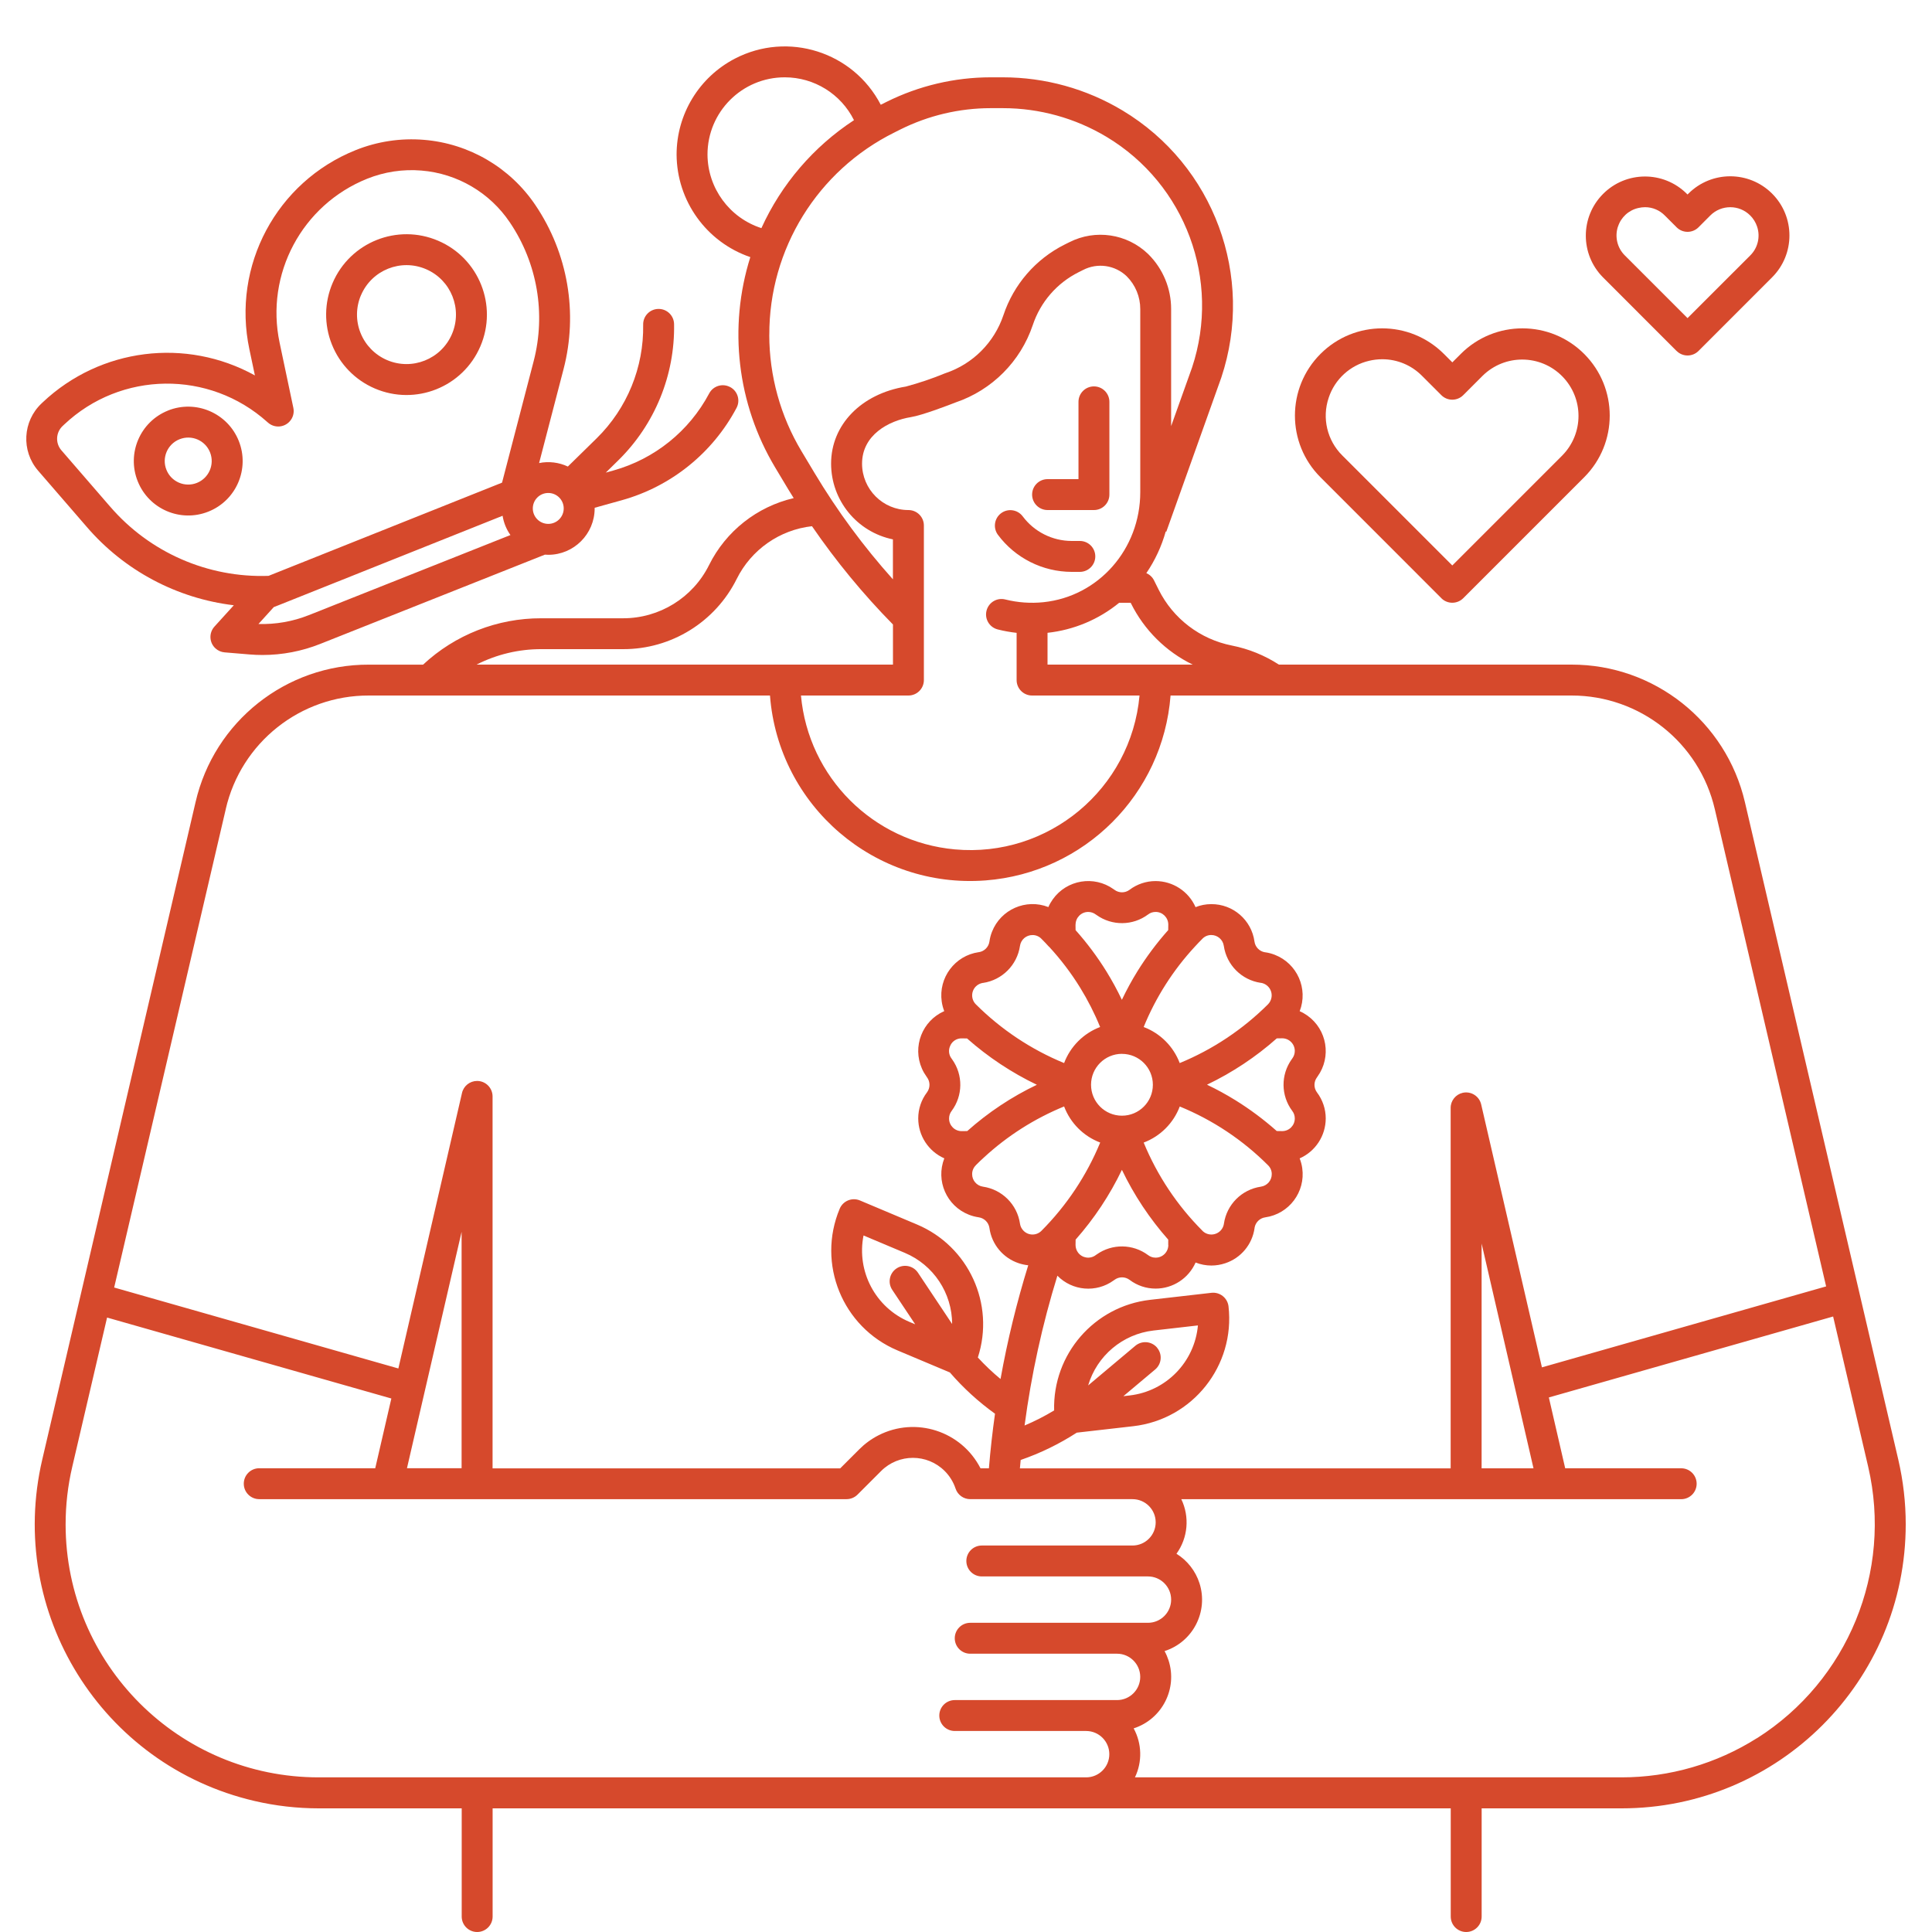 <?xml version="1.0" encoding="UTF-8"?>
<svg id="Capa_1" data-name="Capa 1" xmlns="http://www.w3.org/2000/svg" viewBox="0 0 500 500">
  <defs>
    <style>
      .cls-1 {
        fill: #d6492c;
      }
    </style>
  </defs>
  <path class="cls-1" d="m277.34,148h2.12c2.21,0,4-1.79,4-4s-1.79-4-4-4h-2.12c-4.99-.01-9.69-2.38-12.67-6.38-1.33-1.76-3.84-2.12-5.6-.79-1.74,1.31-2.11,3.78-.83,5.55,4.49,6.04,11.57,9.6,19.1,9.62Z"/>
  <path class="cls-1" d="m373.02,154.82c1.56,1.56,4.09,1.56,5.66,0l31.3-31.3c8.82-8.82,8.82-23.12,0-31.93-8.82-8.82-23.12-8.82-31.93,0l-2.19,2.19-2.19-2.19c-8.82-8.82-23.12-8.82-31.93,0-8.82,8.82-8.82,23.12,0,31.93l31.29,31.3Zm-29.16-51.87c1.58-4.8,5.56-8.44,10.48-9.58,1.11-.26,2.25-.4,3.39-.4,3.86,0,7.55,1.54,10.27,4.28l5.02,5.02c1.56,1.56,4.09,1.56,5.66,0l5.02-5.02c5.74-5.65,14.97-5.59,20.62.15,5.59,5.68,5.59,14.79,0,20.47l-28.47,28.47-28.47-28.47c-3.92-3.9-5.29-9.68-3.52-14.92Z"/>
  <path class="cls-1" d="m433.91,90.83c1.56,1.56,4.09,1.56,5.66,0l19.05-19.06c5.98-5.98,5.98-15.68,0-21.66-5.98-5.98-15.68-5.98-21.66,0h0l-.23.23-.23-.23c-6.01-5.95-15.71-5.9-21.66.11-5.91,5.97-5.91,15.58,0,21.55l19.05,19.06Zm-15.17-32.2c.78-2.42,2.78-4.24,5.26-4.8.57-.14,1.16-.2,1.74-.21,1.92,0,3.77.78,5.11,2.15l3.06,3.06c1.56,1.56,4.09,1.56,5.66,0l3.05-3.06c2.86-2.86,7.49-2.86,10.34,0,.8.8,1.41,1.78,1.77,2.86.89,2.63.2,5.53-1.77,7.48l-16.23,16.22-16.23-16.23c-1.97-1.95-2.65-4.86-1.77-7.49h0Z"/>
  <path class="cls-1" d="m271.11,132h12c2.21,0,4-1.79,4-4v-24c0-2.21-1.79-4-4-4s-4,1.79-4,4v20h-8c-2.21,0-4,1.79-4,4s1.79,4,4,4Z"/>
  <path class="cls-1" d="m491.28,377.76l-39.7-170.17c-4.86-20.85-23.45-35.6-44.86-35.59h-75.74c-3.7-2.4-7.82-4.07-12.15-4.93-8.23-1.62-15.24-6.97-18.98-14.48l-1.18-2.37c-.42-.85-1.13-1.52-2-1.89,2.25-3.3,3.94-6.94,5.02-10.78l.15.05,14.23-39.88c8.73-26.19-1.9-54.94-25.58-69.14-9.35-5.61-20.05-8.57-30.96-8.57h-3.18c-9.34.01-18.55,2.19-26.91,6.35l-1.5.75c-7.13-13.72-24.03-19.07-37.75-11.94-9.27,4.82-15.09,14.39-15.09,24.84.07,12,7.72,22.65,19.08,26.53-5.73,18.21-3.4,38,6.4,54.39l3.44,5.74c.45.75.93,1.49,1.39,2.24-9.52,2.22-17.55,8.57-21.9,17.31-4.2,8.47-12.85,13.82-22.31,13.79h-21.14c-11.34-.03-22.27,4.26-30.57,12h-14.02c-21.43-.07-40.05,14.71-44.86,35.59L10.93,377.76c-9.23,39.55,15.35,79.09,54.89,88.32,5.48,1.28,11.08,1.92,16.71,1.92h36.96v28c0,2.21,1.79,4,4,4s4-1.79,4-4v-28h247.96v28c0,2.21,1.79,4,4,4s4-1.79,4-4v-28h36.22c40.61,0,73.53-32.92,73.53-73.53,0-5.63-.65-11.23-1.92-16.71h0Zm-182.61-205.76h-37.57v-8.23c6.8-.74,13.24-3.44,18.54-7.77h2.98l.08.16c3.43,6.9,9.04,12.47,15.97,15.84Zm-73.57,8c2.21,0,4-1.79,4-4v-40c0-2.21-1.79-4-4-4-6.62,0-11.99-5.38-12-12,0-7.38,6.81-11.11,12.64-12.05,3.03-.49,9.99-3.18,11.6-3.81,9.4-3.2,16.77-10.59,19.94-20,1.98-5.96,6.25-10.88,11.86-13.69l1.16-.58c3.73-1.93,8.27-1.27,11.29,1.63,2.26,2.25,3.52,5.31,3.51,8.5v47.36c0,14.76-10.78,27.01-25.07,28.49-3.29.34-6.62.1-9.83-.7-2.14-.56-4.32.72-4.88,2.86s.72,4.32,2.86,4.88c.03,0,.05.01.08.02,1.59.4,3.21.69,4.84.87v12.22c0,2.21,1.79,4,4,4h27.81c-2.2,24.2-23.6,42.03-47.8,39.82-21.15-1.92-37.9-18.68-39.82-39.82h27.81Zm-52-140c0-11.05,8.96-20,20.01-19.99,7.59,0,14.52,4.3,17.9,11.09-10.47,6.86-18.78,16.55-23.96,27.94-8.27-2.67-13.9-10.35-13.95-19.04h0Zm16,46.67c-.08-22.21,12.48-42.52,32.38-52.39l1.55-.78c7.25-3.61,15.23-5.5,23.33-5.51h3.18c9.46,0,18.73,2.57,26.84,7.43,20.43,12.26,29.63,37.06,22.13,59.68l-5.42,15.18v-30.29c.01-5.3-2.09-10.39-5.84-14.14l-.12-.12c-5.46-5.26-13.66-6.48-20.41-3.03l-1.17.58c-7.51,3.75-13.22,10.34-15.87,18.31-2.38,7.06-7.92,12.61-14.98,14.98-.07.02-.13.05-.2.07-3.27,1.35-6.63,2.48-10.05,3.4-11.58,1.88-19.36,9.9-19.36,19.95.01,9.5,6.69,17.69,16,19.6v10.34c-7.59-8.47-14.36-17.65-20.21-27.4l-3.44-5.74c-5.46-9.1-8.34-19.52-8.35-30.14h0Zm-59.03,81.33h21.14c12.49.05,23.92-7.02,29.47-18.21,3.76-7.54,11.09-12.67,19.46-13.61,6.23,9.08,13.24,17.59,20.96,25.44v10.38h-107.77c5.19-2.64,10.92-4.01,16.74-4h0Zm-81.65,41.41c3.97-17.26,19.36-29.47,37.06-29.41h103.79c2.2,28.63,27.19,50.05,55.82,47.85,25.57-1.97,45.88-22.28,47.85-47.85h103.79c17.69,0,33.05,12.18,37.06,29.41l28.81,123.51-73.55,20.95-15.72-68.04c-.49-2.15-2.63-3.5-4.79-3.01-1.82.42-3.12,2.04-3.11,3.91v93.28s-111.48,0-111.48,0c.06-.72.13-1.45.2-2.17,5.11-1.76,9.98-4.14,14.52-7.07l14.63-1.67c15.35-1.77,26.38-15.64,24.64-31-.25-2.19-2.23-3.77-4.43-3.52l-15.9,1.82c-14.43,1.67-25.2,14.09-24.8,28.62-2.45,1.48-5.01,2.79-7.65,3.9,1.74-13.14,4.58-26.11,8.49-38.77,3.87,3.95,10.05,4.48,14.54,1.24.08-.05.15-.1.23-.16,1.16-.87,2.76-.87,3.92,0,1.94,1.47,4.3,2.26,6.73,2.26,4.48,0,8.54-2.65,10.35-6.75,1.3.51,2.68.78,4.07.78,1.22,0,2.44-.2,3.6-.59,4.06-1.34,7-4.87,7.59-9.1v-.07c.23-1.41,1.35-2.51,2.76-2.71,6.16-.87,10.45-6.57,9.58-12.73-.12-.87-.35-1.72-.67-2.53,4.1-1.81,6.74-5.86,6.75-10.34,0-2.43-.8-4.8-2.26-6.73-.87-1.16-.87-2.75,0-3.91.05-.07.1-.14.15-.22,3.63-5.07,2.46-12.11-2.61-15.74-.63-.45-1.31-.84-2.02-1.15,2.25-5.81-.64-12.35-6.45-14.6-.8-.31-1.62-.53-2.47-.65h-.07c-1.41-.23-2.52-1.36-2.71-2.77-.76-5.58-5.55-9.73-11.19-9.69-1.39,0-2.77.26-4.06.78-1.81-4.1-5.87-6.74-10.35-6.75-2.43,0-4.8.8-6.73,2.26-1.16.87-2.75.87-3.91,0-.07-.06-.15-.11-.23-.16-5.06-3.62-12.1-2.45-15.72,2.61-.45.63-.84,1.31-1.15,2.02-5.79-2.26-12.32.6-14.59,6.39-.32.81-.54,1.65-.66,2.51-.2,1.42-1.3,2.54-2.71,2.77h-.07c-6.17.89-10.45,6.61-9.57,12.78.12.85.34,1.68.65,2.48-5.7,2.51-8.29,9.17-5.77,14.88.31.71.7,1.38,1.15,2.01.05.07.1.15.15.22.87,1.16.87,2.76,0,3.92-1.47,1.94-2.26,4.3-2.26,6.73,0,4.48,2.65,8.53,6.75,10.34-2.27,5.79.58,12.32,6.37,14.59.81.32,1.66.54,2.53.67,1.42.2,2.54,1.3,2.77,2.71,0,.02,0,.05.01.08.59,4.23,3.54,7.76,7.6,9.1.79.26,1.61.44,2.44.52-2.99,9.66-5.39,19.49-7.17,29.44-2.08-1.72-4.04-3.58-5.87-5.57,4.49-13.83-2.37-28.79-15.77-34.43l-14.74-6.21c-2.04-.86-4.38.1-5.24,2.13,0,0,0,0,0,0-5.98,14.25.7,30.66,14.94,36.67l13.57,5.71c3.46,4.01,7.38,7.59,11.68,10.68-.66,4.69-1.19,9.4-1.58,14.13h-2.17c-4.94-9.65-16.78-13.48-26.43-8.53-1.82.93-3.49,2.15-4.94,3.6l-4.94,4.94h-89.97v-96.25c0-2.21-1.79-4.01-4-4.01-1.87,0-3.5,1.29-3.91,3.11l-16.47,71.3-73.55-20.95,28.88-123.79Zm325.02,170.59v-58.17s13.43,58.17,13.43,58.17h-13.43Zm-83.98-31.22c-1.42-1.69-3.94-1.91-5.64-.49,0,0,0,0,0,0l-12.21,10.26c2.28-7.69,8.92-13.28,16.89-14.21l11.52-1.32c-.85,9.46-8.22,17.03-17.65,18.12l-1.64.19,8.23-6.91c1.69-1.42,1.91-3.94.49-5.63h0Zm-21.1-109.5c0-1.8,1.46-3.27,3.26-3.27.71,0,1.4.23,1.97.66.07.05.14.11.22.15,4,2.84,9.37,2.78,13.3-.15.55-.43,1.23-.66,1.93-.66,1.8-.03,3.28,1.42,3.31,3.22,0,.02,0,.04,0,.06,0,.5,0,.97-.02,1.42-2.96,3.32-5.63,6.9-7.98,10.68-1.47,2.38-2.81,4.84-4.01,7.36-1.2-2.52-2.54-4.98-4.01-7.36-2.34-3.78-5.01-7.35-7.97-10.67-.01-.46-.02-.94-.02-1.44h0Zm24,82.92c0,1.8-1.45,3.27-3.25,3.28-.02,0-.04,0-.06,0-.7,0-1.37-.23-1.93-.66-3.93-2.93-9.31-3-13.31-.16-.08.05-.15.1-.23.16-1.44,1.09-3.48.8-4.57-.64-.43-.57-.66-1.27-.66-1.98,0-.48,0-.94.02-1.39,4.81-5.44,8.84-11.51,11.98-18.06,3.14,6.55,7.18,12.63,11.99,18.07,0,.44,0,.9,0,1.38h0Zm-12-49.46c4.42,0,8,3.58,8,8s-3.58,8-8,8-8-3.58-8-8c0-4.42,3.58-8,7.99-8.01h0Zm5.62,22.96c4.31-1.63,7.71-5.03,9.34-9.34,8.55,3.5,16.31,8.67,22.84,15.2.62.6.97,1.42.97,2.28.02,1.64-1.19,3.04-2.82,3.27-4.95.73-8.83,4.61-9.56,9.56,0,.03,0,.05-.01.08-.29,1.79-1.98,2.99-3.77,2.7-.62-.1-1.2-.38-1.66-.8-.04-.04-.08-.08-.11-.12-6.53-6.54-11.7-14.3-15.22-22.84h0Zm38.45-8.2c.43.55.66,1.23.66,1.93.02,1.8-1.42,3.28-3.22,3.3-.02,0-.04,0-.06,0-.48,0-.94,0-1.39-.02-3.35-2.97-6.94-5.65-10.74-8-2.36-1.46-4.8-2.79-7.31-3.99,6.55-3.14,12.63-7.17,18.06-11.99.44-.01.9-.02,1.39-.02,1.81,0,3.27,1.47,3.27,3.27,0,.71-.23,1.4-.66,1.97-.05.07-.1.14-.15.21-2.85,4-2.8,9.38.14,13.32h0Zm-6.29-27.57c-6.54,6.51-14.29,11.68-22.83,15.19-1.63-4.3-5.02-7.7-9.33-9.33,3.13-7.67,7.62-14.72,13.25-20.8.63-.69,1.28-1.37,1.95-2.04.59-.62,1.42-.97,2.27-.97,1.64-.01,3.04,1.19,3.27,2.82.73,4.95,4.61,8.83,9.56,9.56h.08c1.79.3,3,1.99,2.7,3.78-.11.68-.44,1.31-.93,1.8h0Zm-56.65-14.93c3.01,3.26,5.71,6.81,8.04,10.59,2,3.25,3.74,6.66,5.18,10.2-4.3,1.63-7.7,5.03-9.32,9.33-8.54-3.51-16.3-8.68-22.84-15.2-1.28-1.28-1.27-3.36,0-4.63.48-.48,1.11-.8,1.78-.91h.08c4.95-.74,8.83-4.63,9.56-9.58.23-1.63,1.63-2.83,3.27-2.81.86,0,1.69.35,2.28.97.7.7,1.33,1.36,1.95,2.05h0Zm-25.53,25.53c.54-1.12,1.69-1.83,2.93-1.8.48,0,.94,0,1.38.02,5.44,4.81,11.52,8.85,18.07,11.99-6.54,3.12-12.61,7.16-18.02,11.98-.46.01-.93.02-1.42.02-1.8.01-3.27-1.44-3.28-3.24,0-.02,0-.04,0-.06,0-.7.23-1.37.66-1.93,2.94-3.94,3-9.32.15-13.32-.05-.07-.1-.14-.15-.21-.77-.99-.89-2.33-.31-3.44Zm6.59,31.02c.79-.79,1.41-1.39,2.05-1.96,6.08-5.62,13.12-10.1,20.79-13.24,1.63,4.31,5.03,7.71,9.34,9.34-3.52,8.54-8.69,16.3-15.21,22.85-1.28,1.28-3.36,1.27-4.63-.02-.48-.48-.8-1.1-.91-1.77,0-.03,0-.05-.01-.08-.73-4.95-4.62-8.83-9.57-9.56-1.63-.23-2.83-1.63-2.81-3.27,0-.86.35-1.68.97-2.28h0Zm-6.14,41.1l-8.86-13.3c-1.24-1.83-3.73-2.3-5.56-1.06-1.8,1.23-2.29,3.67-1.1,5.49l5.96,8.95-1.52-.64c-8.75-3.7-13.7-13.03-11.85-22.35l10.69,4.5c7.41,3.12,12.23,10.37,12.24,18.41h0Zm-141.09,37.33l14.14-61.18v61.18s-14.14,0-14.14,0Zm-22.8,80c-36.17.03-65.51-29.26-65.54-65.43,0-5.05.57-10.08,1.73-14.99l9-38.58,73.57,20.95-4.17,18.05h-30.02c-2.21,0-4,1.79-4,4s1.79,4,4,4h152c1.06,0,2.08-.42,2.83-1.17l6.11-6.11c4.54-4.54,11.91-4.55,16.46,0,1.28,1.28,2.24,2.84,2.81,4.55.54,1.63,2.07,2.73,3.79,2.73h42c3.31,0,6,2.69,6,6s-2.69,6-6,6h-39c-2.21,0-4,1.79-4,4s1.79,4,4,4h43c3.31,0,6,2.69,6,6s-2.69,6-6,6h-46c-2.21,0-4,1.79-4,4s1.79,4,4,4h38c3.31,0,6,2.69,6,6s-2.69,6-6,6h-42c-2.21,0-4,1.79-4,4s1.79,4,4,4h34c3.31,0,6,2.69,6,6s-2.69,6-6,6H82.53Zm372.18-10.15c-10.48,6.63-22.63,10.15-35.04,10.15h-125.94c1.94-4.03,1.81-8.75-.33-12.68,7.35-2.37,11.4-10.25,9.03-17.6-.27-.83-.61-1.63-1.03-2.4,7.35-2.36,11.39-10.23,9.03-17.58-1.02-3.16-3.13-5.86-5.95-7.61,2.97-4.12,3.45-9.54,1.25-14.12h129.37c2.21,0,4-1.79,4-4s-1.79-4-4-4h-30.02l-4.23-18.33,73.57-20.95,9.07,38.87c6.32,27.16-5.23,55.34-28.78,70.27Z"/>
  <path class="cls-1" d="m97,100.54c10.56,4.53,22.79-.35,27.32-10.91,4.53-10.56-.35-22.79-10.91-27.32-10.56-4.53-22.79.35-27.32,10.91-2.18,5.07-2.25,10.8-.2,15.92,2.04,5.13,6.04,9.23,11.11,11.4Zm-3.56-24.17c2.79-6.5,10.32-9.5,16.81-6.71,6.5,2.79,9.5,10.32,6.71,16.81-2.79,6.5-10.32,9.5-16.81,6.71-3.12-1.34-5.58-3.86-6.84-7.01-1.27-3.15-1.22-6.68.12-9.8Z"/>
  <path class="cls-1" d="m43.49,106.25c-7.22,2.88-10.74,11.08-7.85,18.3,2.88,7.22,11.08,10.74,18.3,7.85,7.22-2.88,10.74-11.08,7.85-18.3-2.89-7.21-11.08-10.73-18.3-7.86Zm7.48,18.72c-3.12,1.25-6.66-.27-7.9-3.39-1.25-3.12.27-6.66,3.39-7.9,3.12-1.25,6.66.27,7.9,3.39,0,0,0,0,0,0,1.24,3.12-.28,6.65-3.39,7.9Z"/>
  <path class="cls-1" d="m188.93,100.16c-1.95-1.03-4.37-.29-5.4,1.67-5.17,9.74-14.11,16.94-24.74,19.92l-2.01.56,3.25-3.19c9.44-9.28,14.65-22.02,14.42-35.25-.04-2.21-1.87-3.97-4.08-3.92-2.21.04-3.97,1.87-3.92,4.08.19,11.03-4.15,21.65-12.02,29.39l-7.47,7.32c-2.32-1.09-4.93-1.41-7.44-.9l6.33-24.32c3.78-14.52,1.13-29.96-7.26-42.4-6.54-9.74-17.16-15.97-28.86-16.93-6.02-.5-12.07.41-17.68,2.66-20.48,8.21-32.09,29.95-27.51,51.54l1.43,6.77c-17.85-9.87-40.03-7.07-54.87,6.92l-.33.31c-4.91,4.62-5.32,12.29-.92,17.4,3.4,3.92,8,9.24,12.59,14.55,9.7,11.29,23.29,18.53,38.07,20.3l-5.01,5.52c-1.48,1.64-1.36,4.17.28,5.65.65.59,1.48.95,2.35,1.02l6.47.54c1.11.09,2.22.14,3.33.14,5.11,0,10.18-.97,14.93-2.86l58.16-23.11c.29.02.58.04.88.04,6.62,0,11.99-5.38,12-12,0-.06,0-.11,0-.17l7.05-1.96c12.74-3.56,23.47-12.2,29.67-23.89,1.03-1.95.29-4.37-1.67-5.4Zm-160.44,30.94c-4.59-5.32-9.2-10.64-12.6-14.56-1.62-1.87-1.45-4.7.39-6.36l.33-.31c14.69-13.87,37.56-14.14,52.58-.64l.14.12c1.64,1.48,4.17,1.35,5.65-.3.86-.95,1.21-2.25.94-3.5l-3.55-16.83c-3.77-17.78,5.79-35.7,22.67-42.47,4.45-1.78,9.25-2.51,14.03-2.11h0c9.28.76,17.7,5.7,22.89,13.43,7.11,10.53,9.35,23.61,6.15,35.91l-8.18,31.43-60.42,24.12c-15.69.56-30.78-6.04-41.02-17.94Zm51.4,28.11c-4.13,1.64-8.56,2.41-13,2.28l3.96-4.37.98-.39h.02l58.22-23.25c.29,1.8.98,3.51,2.03,4.99l-52.2,20.74Zm62-23.63c-2.21,0-4-1.79-4-4s1.79-4,4-4,4,1.79,4,4-1.79,4-4,4h0Z"/>
</svg>